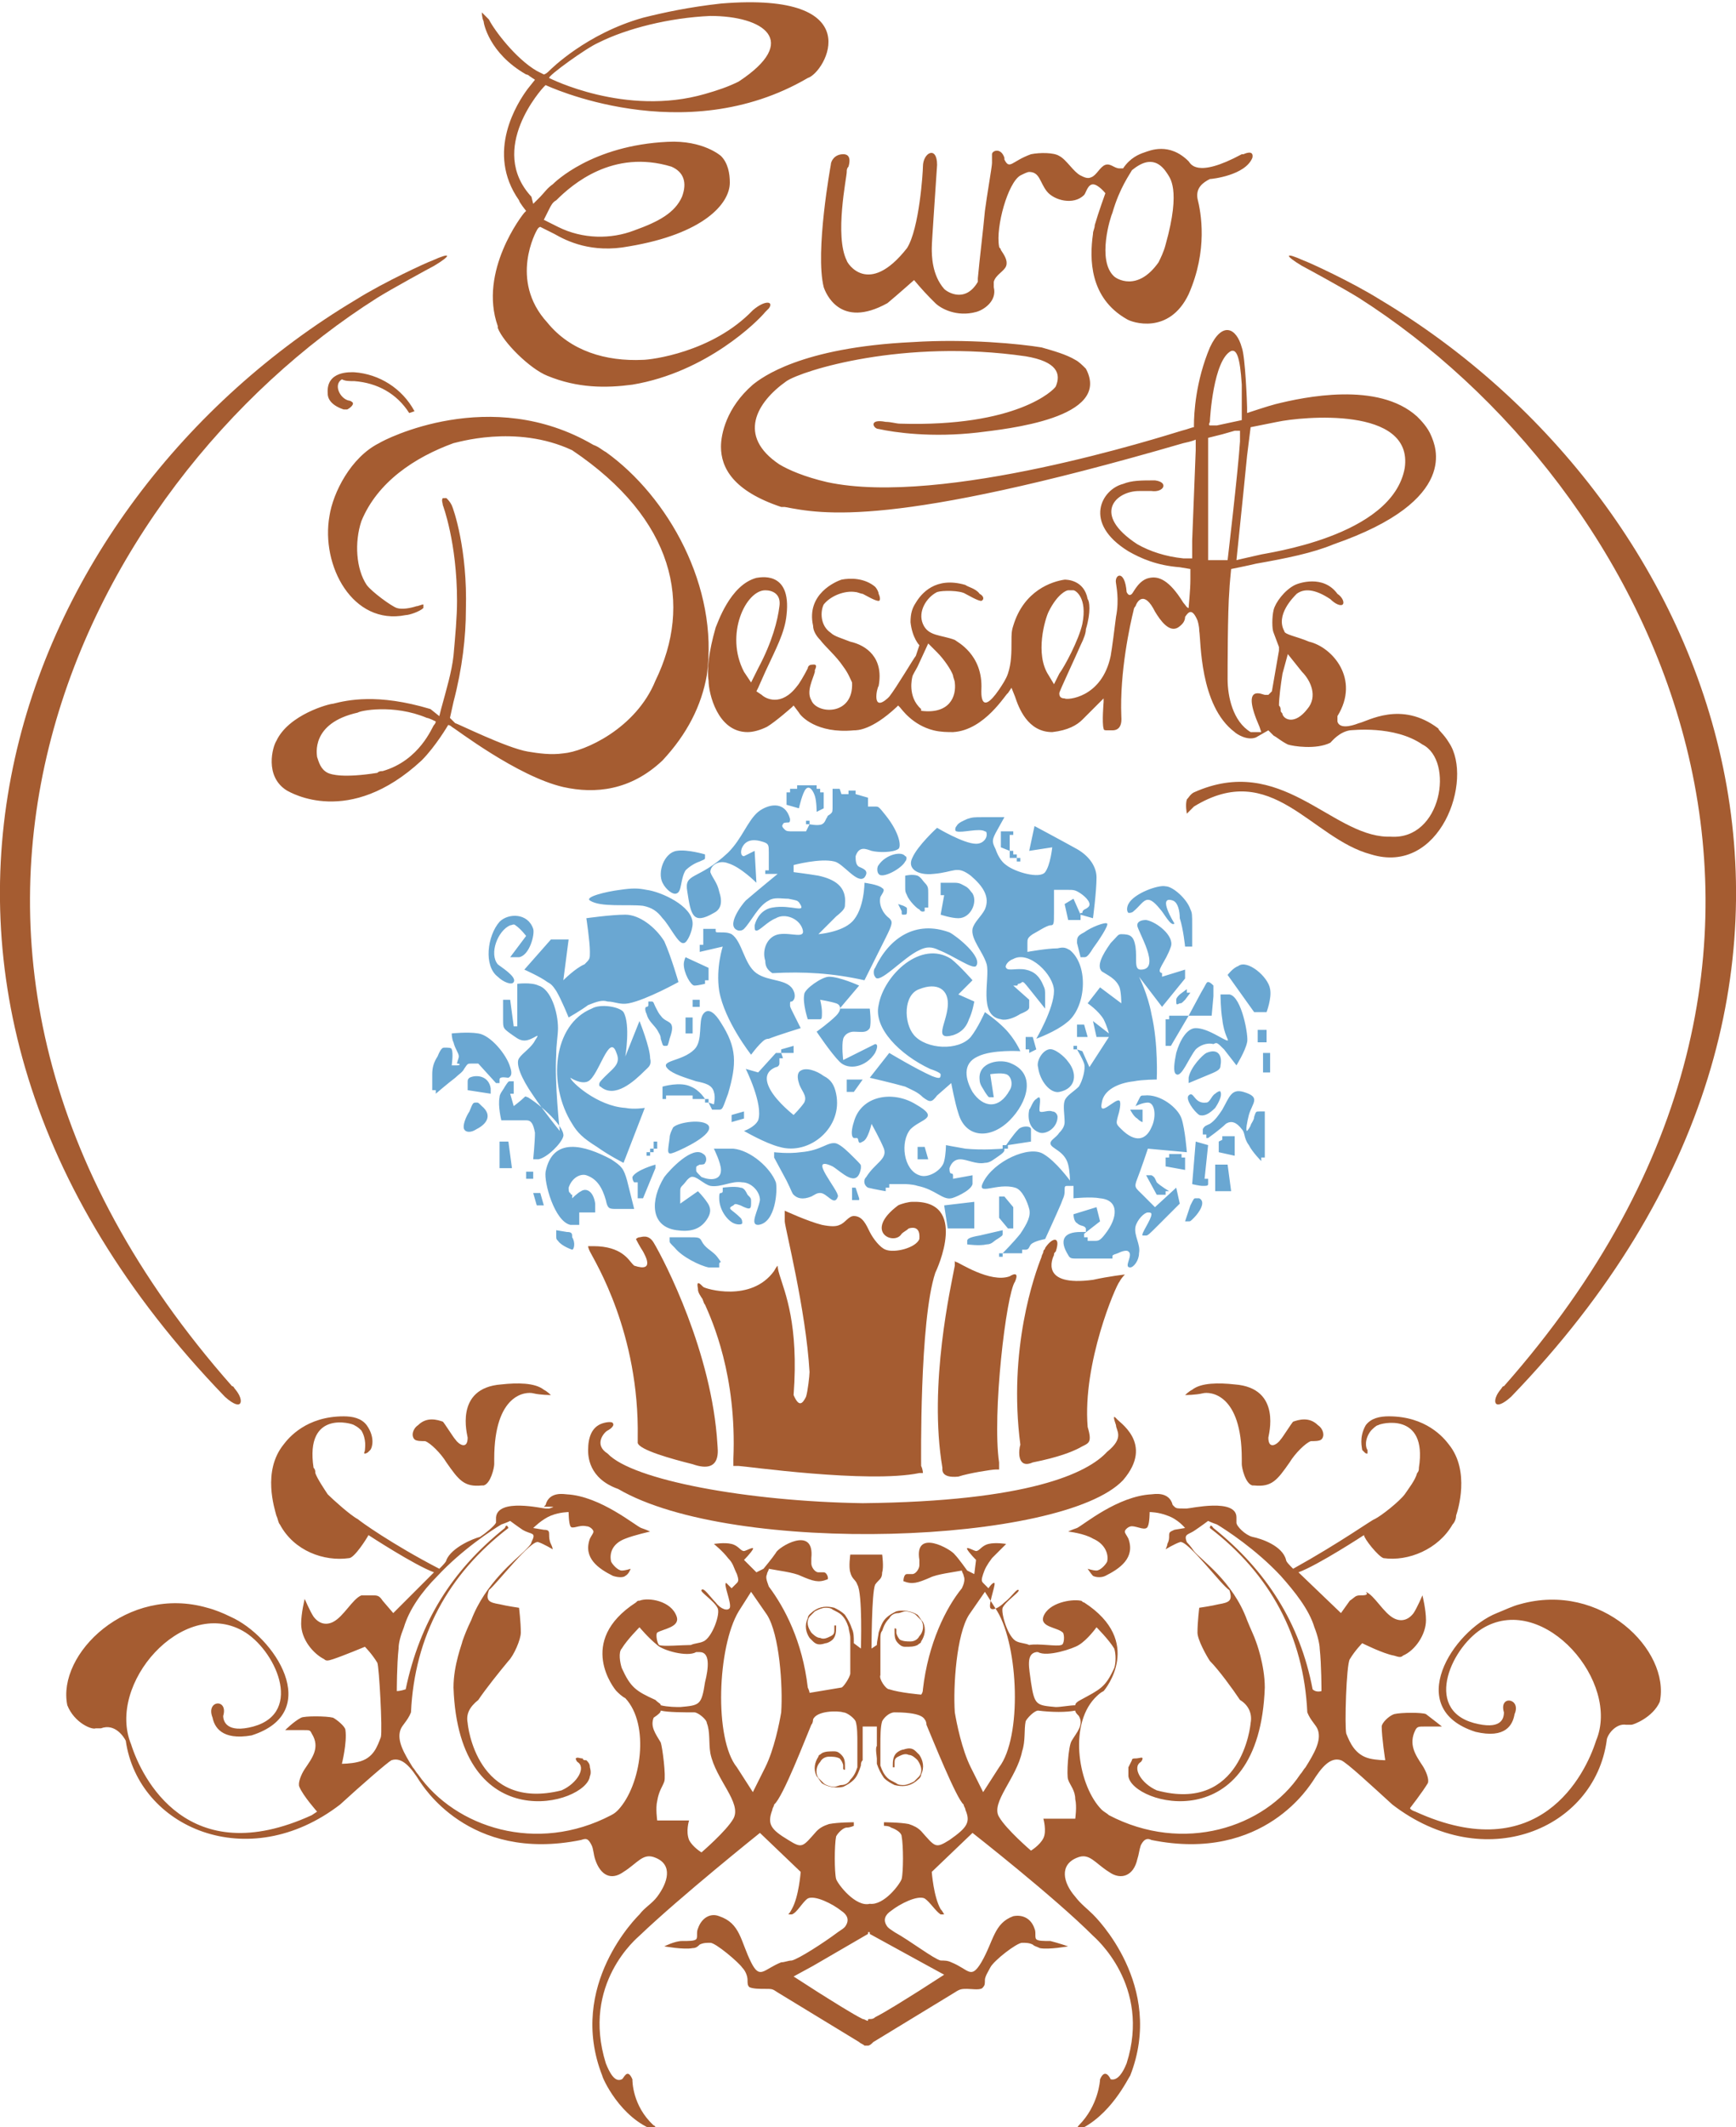 <svg version="1.1" id="Layer_1" xmlns="http://www.w3.org/2000/svg" xmlns:xlink="http://www.w3.org/1999/xlink" x="0" y="0" viewBox="0 0 98 120" xml:space="preserve"><style>.st1{fill-rule:evenodd;clip-rule:evenodd;fill:#a55c31}</style><defs><path id="SVGID_3_" d="M0 0h98v120H0z"/></defs><clipPath id="SVGID_1_"><use xlink:href="#SVGID_3_" overflow="visible"/></clipPath><g clip-path="url(#SVGID_1_)"><path class="st1" d="M50.9 69.6c.1-.1.3-.2.4-.3.7-.2.6.5.6.6-.2.5-1.4.8-1.9.6-.3-.1-.7-.6-.9-1-.2-.4-.4-.9-.9-.9-.3 0-.5.4-.8.5-.2.1-.5.1-1 0-.8-.2-2.1-.8-2.1-.8v.6c0 .3 1.2 5 1.4 8.5 0 .2-.1 1.1-.2 1.4-.2.4-.4.6-.7-.1.3-4-.5-5.8-.8-6.8-.1-.3-.1-.5-.1-.5s-.1.1-.2.3c-1.3 1.8-3.9 1-4 .9-.2-.2-.4-.4-.3.1 0 .1 0 .2.2.5.1.1.1.3.2.4.4.9 1.8 4 1.6 8.7v.4h.3c.3 0 7.3 1 10.2.4h.2s0-.2-.1-.4c0-.2-.1-8.2.8-10.9.1-.2 1.9-4.1-1.3-4-.2 0-.6.1-.8.2-2 1.5-.2 2.3.2 1.6zm-15.1 1.8l-.1-.1c-.2-.2-.6-1-2.2-1h-.3s0 .1.1.3c.3.6 2.8 4.6 2.7 10.5v.3c.1.4 1.9.9 3.1 1.2 1.7.6 1.4-.9 1.4-1.1-.3-5.2-3-10.4-3.6-11.4-.3-.5-.7-.3-.8-.3-.1 0-.2.1-.2.1s.2.4.4.7c.1.2.7 1.2-.5.8zm22.5 11.1c1.5-.3 2.2-.6 2.6-.8.5-.3.8-.2.5-1.2-.3-3.6 1.6-8 1.8-8.2.1-.2.3-.4.3-.4s-.9.1-1.8.3c-3 .4-2.3-1.2-2.2-1.4 0-.1 0-.1.1-.2.3-.9-.2-.8-.6-.2 0 .1-.1.1-.1.2s-.1.2-.1.3c-.4 1-1.9 5.2-1.2 10.6-.1.3-.2 1.4.7 1z"/><path class="st1" d="M56.2 82.9h.2v-.4c-.4-2.7.4-9.5.9-10.2.3-.7-.3-.3-.3-.3-1.1.4-2.9-.8-3-.8-.1 0-.1-.1-.1-.1v.3c-.2 1.1-1.5 6.7-.7 11.4 0 .1-.1.6.9.5.6-.2 1.9-.4 2.1-.4z"/><path class="st1" d="M63 80c-.2-.2-.1.1 0 .4 0 .3.5.7-.5 1.5-1.1 1.2-4.4 2.8-13.8 2.9-6.5-.1-13-1.3-14.4-2.8-.8-.5-.2-1.2 0-1.3.2-.1.4-.3.3-.4 0-.1-.3-.1-.6 0-.6.2-.8.8-.8 1.5 0 .3 0 1.6 1.7 2.2 6.5 3.8 25.1 3.1 28.5-.5 1.8-2.1-.3-3.3-.4-3.5z"/><path class="st1" d="M49.5 99.2v.3c.1.3.2.5.4.8.2.2.4.3.6.4.4.1.8.1 1.2-.2.1-.1.3-.2.3-.4.2-.4.1-.8-.1-1.1l-.2-.2c-.2-.2-.4-.2-.7-.1-.1 0-.3.1-.4.2-.2.2-.2.5-.2.7v.1h.1v-.2c0-.2 0-.3.2-.4.2-.1.4-.2.6-.1.2 0 .4.2.5.3.2.3.3.6.1.9l-.3.3c-.2.1-.4.2-.6.2-.1 0-.3 0-.4-.1-.2-.1-.4-.2-.5-.3-.2-.2-.3-.4-.4-.7v-1.2c0-.4 0-1 .1-1.3.1-.2.4-.5.7-.5.3 0 1.5 0 1.7.4 0 0 .1.1.1.3.3.7 1.7 4.2 2.1 4.5 0 .1.1.2.1.3.3.7.1 1-.9 1.7-.8.5-.8.4-1.6-.5-.2-.2-.4-.3-.7-.4-.5-.1-1.4-.1-1.4-.1v.2s.3 0 .4.1c.3.1.6.3.6.5.1.5.1 2 0 2.4-.1.3-1 1.5-1.8 1.4-.8.2-1.8-1.1-1.9-1.4-.1-.4-.1-1.9 0-2.4.1-.2.4-.5.6-.5.2 0 .4-.1.4-.1v-.2s-.9 0-1.4.1c-.3.1-.5.2-.7.4-.8.9-.8 1-1.6.5-1-.6-1.2-.9-.9-1.7 0-.1.1-.2.1-.3.5-.4 1.8-3.8 2.1-4.5.1-.1.1-.3.1-.3.2-.5 1.4-.5 1.7-.4.2 0 .6.3.7.5.1.3.1.8.1 1.2v1.4c-.1.3-.2.5-.4.7-.1.2-.3.3-.5.3-.1 0-.3.1-.4.1-.2 0-.5-.1-.6-.2l-.3-.3c-.2-.3-.1-.7.1-.9.1-.2.3-.3.5-.3s.4 0 .6.1c.1.1.2.3.2.4v.2s.1.1.1 0v-.1c0-.3 0-.5-.2-.7-.1-.1-.2-.2-.4-.2-.3 0-.5 0-.7.1-.1.1-.2.1-.2.2-.2.3-.3.7-.1 1.1.1.1.2.3.3.4.3.2.8.3 1.2.2.2-.1.4-.2.6-.4.2-.2.3-.5.4-.8 0-.1 0-.2.1-.3v-1.9h.8v1.1c-.1.1 0 .6 0 .7zm.2-6.7c0-.2 0-.4.1-.5.1-.3.2-.5.4-.7.1-.2.3-.3.5-.3.1 0 .3-.1.4-.1.2 0 .5.1.6.2l.3.3c.2.3.1.7-.1.9-.1.2-.3.3-.5.3s-.4 0-.6-.1c-.1-.1-.2-.3-.2-.4v-.2s-.1-.1-.1 0v.1c0 .3 0 .5.2.7.1.1.2.2.4.2.3 0 .5 0 .7-.1.1-.1.2-.1.2-.2.2-.3.3-.7.1-1.1-.1-.1-.2-.3-.3-.4-.3-.2-.8-.3-1.2-.2-.2.1-.4.2-.6.4-.2.2-.3.5-.4.8 0 .1-.1.5-.1.7l-.3.2s0-3.1.2-3.6c.2-.3.4-.3.4-.7.1-.3 0-1 0-1H48s-.1.7 0 1c.1.4.3.4.4.7.3.5.2 3.6.2 3.6l-.4-.3v-.1c0-.2 0-.5-.1-.7-.1-.3-.2-.5-.4-.8-.2-.2-.4-.3-.6-.4-.4-.1-.8-.1-1.2.2-.1.1-.3.2-.3.4-.2.4-.1.8.1 1.1l.2.2c.2.2.4.2.7.1.1 0 .3-.1.4-.2.2-.2.2-.5.2-.7v-.1h-.1v.2c0 .2 0 .3-.2.4-.2.1-.4.2-.6.1-.2 0-.4-.2-.5-.3-.2-.3-.3-.6-.1-.9l.3-.3c.2-.1.4-.2.6-.2.1 0 .3 0 .4.1.2.1.4.2.5.3.2.2.3.4.4.7 0 .1.1.4.1.6v2c0 .2-.4.8-.5.8l-1.8.3s0-.1-.1-.3c-.3-2.6-1.3-4.5-2.2-5.7-.1-.3-.2-.5-.1-.7 0-.1.1-.2.1-.3.5.1 1.4.2 1.8.4.7.3 1 .4 1.5.2.1 0 0-.4-.2-.4h-.3c-.2 0-.4-.3-.4-.5v-.3c.2-1.9-1.9-.6-2-.3-.2.3-.7.9-.7.9l-.4.2-.7-.7s.4-.4.5-.6c.1-.2-.4.1-.5.1-.2 0-.3-.3-.7-.4-.4-.1-1 0-1 0s.5.4.8.8c.3.3.3.5.5.9.1.3.1.4 0 .5l-.3.3-.3-.3c-.2 0 .3 1.1.2 1.4-.1.2-.5.1-.8-.3-.3-.3-.7-.9-.8-.7-.1.1.7.6.9 1 .2.3-.3 1.7-.8 1.9-.2.1-.5.1-.7.2-.5 0-1.6.1-1.8 0-.1-.1-.2-.6-.1-.7.3-.2 1.3-.3 1.1-.9-.3-.9-1.6-1.1-2.1-.9-.1 0-.1 0-.2.1-3.4 2.2-1.2 4.9-1.1 5 .1.1.3.3.5.4 1.4 1.5.9 4.9-.4 6.3-.1.1-.2.2-.4.3-4.2 2.2-8.8.7-10.9-2.3-.1-.1-.2-.3-.3-.4-.5-.8-.9-1.5-.7-2.1.1-.3.4-.5.6-1 .2-4.3 2.1-7.8 5.5-10.4 0 0-.1-.3-.2 0-3 2.4-4.8 5.3-5.6 9.1-.3.1-.5.1-.5.1s0-1.5.1-2.4c0-.3.1-.7.3-1.2.3-1 1-2 1.9-2.9 1.4-1.5 3.1-2.6 3.6-2.9.3-.1.5-.2.5-.2s.4.3.7.5c.5.3.8.1.5.7 0 .1-.2.3-.4.5-.5.5-2.2 1.8-3 3.9-.2.4-.4.9-.5 1.2 0 .1-.5 1.3-.5 2.6.3 8.6 7.5 6.6 7.7 5 .1-.2 0-.5 0-.5 0-.2-.1-.3-.2-.4-.1 0-.2 0-.2-.1-.2 0-.3-.1-.4 0 0 0 0 .1.1.2.5.3 0 1.2-.9 1.6-4.8 1.2-5.3-3.7-5.3-3.8-.1-.5.1-.9.6-1.3.4-.6 1.2-1.6 1.7-2.2.3-.3.7-1.2.7-1.6 0-.6-.1-1.4-.1-1.4s-.7-.1-1.1-.2c-.6-.1-.8-.2-.6-.8.4-.3 2.4-2.9 2.8-2.7.3.1.8.4.8.4s0-.1-.1-.3c-.1-.2-.1-.4-.1-.5 0-.2 0-.3-.3-.3l-.6-.1s.5-.5 1-.7c.5-.2 1-.2 1-.2s0 .6.1.8c.1.2.5-.1.9 0 .2 0 .4.2.4.3 0 .1-.1.2-.2.4-.4 1.1.5 1.7 1.3 2.1.3.1.6.1.7 0 .2-.1.3-.4.3-.4s-.3.1-.5.1-.5-.3-.6-.5c-.1-.4 0-1 .8-1.3.5-.2 1.4-.4 1.4-.4s-.2-.1-.5-.2-2.3-1.8-4.2-1.9c-.1 0-1-.2-1.2.6l-.1.1c.7 0 .6 0 .3.1h-.2c-.2 0-2.7-.6-2.8.5v.3c-.1.2-.6.6-.9.8-.4.1-1.6.6-1.9 1.3 0 .1-.2.3-.4.5-2.7-1.4-4.5-2.7-4.6-2.8-.4-.2-1.4-1.1-1.7-1.4-.2-.3-.6-.9-.7-1.2 0-.1 0-.2-.1-.3-.5-3.3 2.2-2.5 2.3-2.4.2.1.3.2.4.3.3.5.2 1 .2 1.1 0 .1-.1.2 0 .2 0 0 .1 0 .2-.1l.1-.1c.1-.1.3-.7-.2-1.4-.3-.4-.8-.5-1.3-.5-2.1 0-3.1 1.2-3.4 1.6-1.2 1.5-.5 3.6-.4 4 .1.2.1.4.2.5.8 1.5 2.5 2.1 3.9 1.9.3 0 1-1.1 1.1-1.3 0 0 2.6 1.7 3.7 2.1L22.2 91l-.6-.7c-.2-.3-.3-.3-.6-.3h-.6c-.5.2-1 1.2-1.6 1.5-.4.2-.8.1-1.1-.3-.2-.3-.5-1-.5-1s-.2.8-.2 1.4c0 .9.7 1.7 1.3 2 .1.1.2.1.5 0 .6-.2 1.8-.7 1.8-.7s.4.4.7.9c.1.2.3 3.8.2 4.2-.2.5-.4 1.2-1.3 1.4-.4.1-.9.1-.9.1s.3-1.2.2-1.9c0-.2-.5-.6-.7-.7-.4-.1-1.6-.1-1.8 0-.4.2-.9.7-.9.7h1c.4 0 .4 0 .5.2.5.8 0 1.4-.4 2-.2.3-.4.8-.3 1 .2.5 1 1.4 1 1.4l-.3.2c-7 3.2-9.6-2.1-10.2-4C6 95 10.3 90.1 13.7 92c1.8 1 3.5 4.6.6 5.4-1.5.4-1.7-.3-1.7-.6.3-1-1-.9-.6.1.1.5.5 1.3 2.2 1 4.1-1.3 1.3-5.6-1.2-6.7-.4-.2-.9-.4-1.3-.5-4.5-1.3-8.5 2.6-7.9 5.5.4 1 1.4 1.4 1.6 1.3h.3c.8-.3 1.3.5 1.4.7.7 4.9 6.9 7.6 12.1 3.6 1.2-1.1 2.7-2.4 2.9-2.5.6-.2 1.1.4 1.6 1.2.1.1 2.7 4.6 9.1 3.3.3-.1.4-.1.6.3.1.2.1.5.2.8.3.9.9 1.2 1.6.7.8-.5 1.1-1.1 1.8-.8 1 .4.7 1.4.1 2.2-.3.4-.7.6-1 1-.1.1-4.1 4-2.1 9.1 0 .1 1 2.4 3 3.1.1 0 0-.3-.1-.3-1.2-1.1-1.2-2.5-1.2-2.6-.3-.7-.5 0-.6 0-.4.2-.7-.4-.9-.9-1.4-4.5 1.8-7.1 1.9-7.2 2.3-2.2 6.8-5.8 6.8-5.8l2.3 2.2s-.1 1.4-.5 2.1c-.1.2-.2.3-.2.3h.2c.3-.1.6-.7.9-.9.4-.2 1.4.3 1.9.7.3.2.5.5.2.9-.1.1-.1.1-.4.3-.8.6-2.2 1.5-2.6 1.6-.2 0-.4.1-.6.1-1 .4-1.2 1-1.7 0-.6-1.2-.6-2.2-1.8-2.6-.5-.2-1 .1-1.2.7-.1.2 0 .5-.1.6-.1.1-.4.1-.8.1s-1 .3-1 .3 1.1.2 1.6.1c.2 0 .3-.1.4-.2.2-.1.4-.1.6-.1.3 0 1.6 1.1 1.8 1.4.2.2.3.5.3.7 0 .2 0 .3.1.4.2.1.6.1.9.1.4 0 .4 0 .7.2l4.6 2.8c.1.1.2.1.3.2h.2c.1 0 .2-.1.3-.2l4.6-2.8c.3-.2.4-.2.7-.2.3 0 .8.1.9-.1.1-.1.1-.2.1-.4s.2-.5.3-.7c.2-.4 1.5-1.4 1.8-1.4.2 0 .4 0 .6.1.1.1.2.1.4.2.5.1 1.6-.1 1.6-.1s-.6-.2-1-.3c-.4 0-.7 0-.8-.1-.1-.1 0-.4-.1-.6-.2-.6-.7-.8-1.2-.7-1.1.4-1.1 1.4-1.8 2.6-.6 1-.7.4-1.7 0-.2-.1-.4-.1-.6-.1-.4-.1-1.7-1.1-2.6-1.6-.3-.2-.3-.2-.4-.3-.3-.4-.1-.7.2-.9.5-.4 1.5-.9 1.9-.7.3.2.6.7.9.9h.2s-.1-.2-.2-.3c-.4-.7-.5-2.1-.5-2.1l2.3-2.2s4.6 3.6 6.8 5.8c.1.1 3.3 2.8 1.9 7.2-.2.5-.5 1-.9.9 0 0-.3-.7-.6 0 0 .1-.1 1.5-1.2 2.6-.1.1-.2.4-.1.3 1.9-.8 2.9-3 3-3.1 2-5.1-2-9-2.1-9.1-.3-.3-.7-.6-1-1-.7-.8-.9-1.8.1-2.2.7-.3 1 .3 1.8.8.7.5 1.4.2 1.6-.7.1-.3.1-.5.2-.8.2-.4.4-.4.6-.3 6.4 1.3 9-3.2 9.1-3.3.5-.8 1-1.4 1.6-1.2.3.1 1.8 1.5 2.9 2.5 5.2 4 11.4 1.4 12.1-3.6 0-.3.5-1 1.1-.9h.3c.1 0 1.2-.4 1.6-1.3.6-2.9-3.3-6.8-7.9-5.5-.4.1-.8.3-1.3.5-2.5 1-5.3 5.4-1.2 6.7 1.7.4 2.1-.4 2.2-1 .4-.9-.9-1.1-.6-.1 0 .4-.2 1-1.7.6-2.9-.8-1.2-4.4.6-5.4 3.4-1.9 7.7 3.1 6.3 6.4-.6 1.9-3.2 7.2-10.2 4-.3-.1-.3-.2-.3-.2s.7-.9 1-1.4c.1-.2-.1-.7-.3-1-.4-.6-.8-1.2-.4-2 .1-.2.2-.2.5-.2h1s-.5-.4-.9-.7c-.2-.1-1.4-.1-1.8 0-.3.1-.7.5-.7.7 0 .6.2 1.9.2 1.9s-.5 0-.9-.1c-.8-.2-1.1-.9-1.3-1.4-.1-.4 0-3.9.2-4.2.3-.5.7-.9.7-.9s1.2.6 1.8.7c.3.1.4.1.5 0 .7-.3 1.3-1.2 1.3-2 0-.6-.2-1.4-.2-1.4s-.3.7-.5 1c-.3.4-.7.5-1.1.3-.6-.3-1.1-1.3-1.6-1.5.2.2-.1.2-.3.2-.3 0-.3.1-.6.3l-.5.7-2.4-2.3c1.1-.4 3.7-2.1 3.7-2.1 0 .2.8 1.2 1.1 1.3 1.4.2 3.1-.5 3.9-1.9.1-.1.2-.3.2-.5.1-.3.8-2.5-.4-4-.3-.4-1.3-1.6-3.4-1.6-.5 0-1 .1-1.3.5-.4.7-.2 1.3-.2 1.4l.1.1c.1.1.1.1.2.1v-.2c-.1-.1-.2-.6.2-1.1.1-.1.3-.3.4-.3.1-.1 2.8-.8 2.3 2.4 0 .1 0 .2-.1.3-.1.4-.5.9-.7 1.2-.3.4-1.3 1.2-1.7 1.4-.1 0-1.9 1.3-4.6 2.8-.2-.2-.4-.4-.4-.5-.2-.8-1.4-1.2-1.9-1.3-.4-.1-.9-.6-.9-.8v-.3c0-1.1-2.6-.5-2.8-.5h-.2c-.3 0-.4 0-.5-.1l-.1-.1c-.2-.8-1.1-.6-1.2-.6-1.9.1-3.8 1.7-4.2 1.9-.3.1-.5.2-.5.2s.9.1 1.4.4c.7.3.9.9.8 1.3-.1.2-.4.5-.6.5-.2 0-.5-.1-.5-.1s.2.3.3.4c.2.1.5.1.7 0 .8-.4 1.7-1 1.3-2.1-.1-.2-.2-.3-.2-.4 0-.1.2-.3.4-.3.3 0 .8.3.9 0 .1-.2.1-.8.1-.8s.5 0 1 .2c.6.2 1 .7 1 .7l-.6.1c-.2.1-.3.1-.3.3 0 .2 0 .3-.1.5 0 .1-.1.3-.1.3s.5-.3.8-.4c.4-.2 2.4 2.5 2.8 2.7.2.6 0 .7-.6.8-.4.1-1.1.2-1.1.2s-.1.8-.1 1.4c0 .4.5 1.3.7 1.6.5.5 1.3 1.6 1.7 2.2.5.3.7.8.6 1.3 0 .1-.5 5.1-5.3 3.8-.9-.4-1.4-1.3-.9-1.6.1-.1.1-.2.1-.2 0-.1-.2 0-.4 0-.1 0-.2 0-.2.1l-.2.4v.5c.2 1.6 7.4 3.6 7.7-5 0-1.3-.5-2.6-.5-2.6-.1-.3-.3-.7-.5-1.2-.8-2.2-2.6-3.4-3-3.9-.2-.3-.4-.5-.4-.5-.2-.5.1-.4.5-.7.3-.2.7-.5.7-.5s.2.1.5.2c.5.3 2.2 1.4 3.6 2.9.8.9 1.6 1.9 1.9 2.9.2.5.3 1 .3 1.2.1.9.1 2.4.1 2.4s-.3.1-.5-.1c-.7-3.7-2.6-6.7-5.6-9.1-.2-.3-.2 0-.2 0 3.4 2.6 5.3 6.1 5.5 10.4.2.5.5.7.6 1 .2.6-.2 1.3-.7 2.1-.1.1-.2.3-.3.4-2 3-6.6 4.5-10.8 2.3-.1-.1-.3-.2-.4-.3-1.3-1.3-1.9-4.7-.4-6.3.2-.2.3-.3.5-.4.1-.1 2.3-2.8-1.1-5-.1 0-.1-.1-.2-.1-.5-.1-1.8.1-2.1.9-.2.6.8.6 1.1.9.1.1.1.7-.1.7-.2.1-1.3-.1-1.8 0-.2-.1-.5-.1-.7-.2-.5-.2-.9-1.6-.8-1.9.2-.4 1-.9.9-1-.1-.1-.4.4-.8.7-.3.3-.7.5-.8.3-.1-.3.4-1.5.2-1.4-.1 0-.3.3-.3.3l-.3-.3c-.1-.1-.1-.2 0-.5s.2-.5.5-.9l.8-.8s-.6-.1-1 0-.5.4-.7.4c-.1 0-.6-.3-.5-.1.1.2.5.6.5.6l-.1.8-.4-.2s-.5-.7-.7-.9c-.2-.3-2.3-1.5-2 .3v.3c0 .2-.2.5-.4.5h-.3c-.2 0-.2.4-.2.4.5.2.8.1 1.5-.2.4-.2 1.3-.3 1.8-.4 0 .1.1.2.1.3.1.2 0 .5-.1.7-.9 1.1-1.9 3.1-2.2 5.7 0 .2-.1.3-.1.3s-1.2-.1-1.8-.3c-.2 0-.6-.6-.5-.8v-2zm-.6 21.4c.1 0 .2 0 .3-.1.6-.3 1.7-1 2.5-1.5l1.4-.9-1.1-.6-3.1-1.7v-.1H49v.1l-3.1 1.8-1.1.6 1.4.9c.8.5 1.9 1.2 2.5 1.5.1 0 .2.1.3.1 0-.1 0-.1.1-.1zm7.2-23l-.7-1.1-.9 1.3c-.7 1.1-.9 4-.8 5.5.1.6.4 2.1.9 3.1l.7 1.4.9-1.4c1.3-1.7 1.1-6.8-.1-8.8zM73 80.2c.3-.1.9-.3 1.4.2.3.2.4.6.2.8-.1.1-.4.1-.6.1-.3.1-.9.7-1.2 1.2-.7 1-1 1.4-2 1.3h-.1c-.4-.1-.6-1-.6-1.2v-.3c0-3.7-1.8-3.8-2.2-3.7-.4.1-1 .1-1 .1s.2-.2.4-.3c.5-.4 1.5-.4 2.4-.3 2.7.2 1.9 2.9 1.9 3 0 .7.5.4.7.1.1-.1.6-.9.7-1zM60.7 96.5c0 .1.1.2.2.3.3.5-.1.9-.4 1.4-.2.3-.3 2-.2 2.2.1.3.4.6.4 1.1.1.4 0 1.1 0 1.1h-1.8s.2.7 0 1.1c-.2.4-.7.7-.7.7s-1.4-1.2-1.8-1.9c-.5-.8 1-2.2 1.3-3.7.2-.6.1-1.2.2-1.7.1-.2.5-.6.7-.6.8.1 1.6.1 2.1 0zm-2.1-3.3c.5.3 2-.2 2.3-.4.5-.3 1-1 1-1s.7.7 1 1.2c.1.3.1.8 0 1.1-.5 1.1-.8 1.2-1.9 1.8-.2.1-.3.2-.3.3-.3 0-.8.1-1.1.1-1.1-.1-1.2-.1-1.4-1.4-.1-.8-.3-1.6.3-1.7h.1zm-21.3 3.3c.4.1 1.3.1 1.9.1.2 0 .7.4.7.6.2.5.1 1.1.2 1.7.3 1.5 1.8 2.8 1.3 3.7-.4.7-1.8 1.9-1.8 1.9s-.5-.3-.7-.7c-.2-.5 0-1.1 0-1.1h-1.8s-.1-.7 0-1.1c.1-.6.3-.8.4-1.1.1-.3-.1-1.9-.2-2.2-.3-.5-.6-.9-.4-1.4.3-.2.4-.3.4-.4zm2-3.3h.2c.6 0 .5.9.3 1.7-.2 1.3-.3 1.3-1.4 1.4-.2 0-.7 0-1.1-.1 0-.1-.1-.1-.3-.3-1.1-.5-1.4-.7-1.9-1.8-.1-.3-.2-.9 0-1.1.3-.5 1-1.2 1-1.2s.5.6 1 1c.3.3 1.7.7 2.2.4zm2.4-2.3l.7-1.1.9 1.3c.7 1.1.9 4 .8 5.5-.1.6-.4 2.1-.9 3.1l-.7 1.4-.9-1.4c-1.3-1.6-1.1-6.8.1-8.8zM25 80.2c-.3-.1-.9-.3-1.4.2-.3.2-.4.6-.2.8.1.1.4.1.6.1.3.1.9.7 1.2 1.2.7 1 1 1.4 2 1.3h.1c.4-.1.6-1 .6-1.2v-.3c0-3.7 1.8-3.8 2.2-3.7.4.1 1 .1 1 .1s-.2-.2-.4-.3c-.5-.4-1.5-.4-2.4-.3-2.7.2-1.9 2.9-1.9 3 0 .7-.5.4-.7.1-.1-.1-.6-.9-.7-1z"/><path d="M46.1 44.3H45v.2h-.4v.2h-.2v.7l.7.2s.2-.9.4-1.1c.2-.2.4.1.5.4.1.3.1.9.1.9l.4-.2v-.9h-.2v-.2h-.2v-.2zm1.3.2H47v.9c0 .4 0 .4-.1.5-.1.1-.2.1-.2.2-.1.1-.1.3-.3.4-.2.1-.7 0-.7 0v-.2h-.2v.2h.2l-.2.4h-.7c-.3 0-.4 0-.5-.1-.1-.1-.2-.2-.1-.3 0-.1.2-.1.3-.1.1 0 .1-.1.1-.2-.3-1.1-1.3-.8-1.8-.4-.6.5-.9 1.5-1.7 2.3-1.7 1.6-2.5 1.1-2.3 2.2.2 1.3.3 1.9 1.5 1.2.4-.2.5-.6.3-1.2-.1-.5-.4-.8-.5-1.1 0-.4.5-.7 1-.5.7.2 1.6 1.1 1.6 1.1l-.1-1.8-.6.3c-.2 0-.2-.3-.1-.5.2-.4.6-.5 1.2-.3.3.1.3.2.3.6v1h-.2v.2h.7s-1.1.9-1.8 1.5c-.2.2-1.2 1.5-.4 1.7.1 0 .2 0 .3-.1.4-.4.8-1.3 1.4-1.6.3-.2.7-.1 1.1-.1.5.1.5.1.6.2.5.7-.4.1-1.5.3-.6.1-.9.6-1 1 0 .2 0 .3.1.3.2 0 .6-.5 1.1-.7.5-.3 1.3 0 1.5.6.2.6-.6.2-1.3.3-.7.1-1 .9-.8 1.5 0 .3.1.5.4.7 1.8-.1 3.4 0 5.2.4l1.2-2.4c.4-.8.4-.9.2-1.1-.4-.3-.6-.8-.5-1.2.1-.2.3-.4.1-.5-.2-.2-1-.3-1-.3s0 1.5-.7 2.2c-.6.6-1.9.7-1.9.7l1-1c.5-.4.5-.5.5-.7.1-1-.6-1.4-1.5-1.6-.6-.1-1.4-.2-1.4-.2v-.4s1.5-.4 2.3-.2c.5.1 1.3 1.3 1.7.9.3-.4-.1-.5-.3-.6-.2-.1-.2-.4-.2-.6.2-.6.6-.4.9-.3.4.1 1.2.1 1.5-.1.2-.1.1-.9-.7-1.9-.4-.5-.4-.5-.6-.5H49V45l-.7-.2v-.2h-.4v.2h-.4l-.1-.3zM61 51.6l-.4-.9-.5.3.2.9h.7v-.3l.7.2s.2-1.5.2-2.3c0-.6-.4-1.2-1.1-1.6-.9-.5-2.4-1.3-2.4-1.3l-.3 1.4 1.3-.2s-.1 1-.4 1.4c-.3.4-1.7 0-2.2-.4-.3-.2-.5-.6-.6-.9-.2-.4-.2-.5 0-.9l.5-.9h-1.2c-.5 0-.6 0-.9.1-.2.1-.5.2-.6.4-.1.1-.1.3 0 .3.3.1 1.3-.2 1.6 0 .1 0 .1.1.1.2 0 .2-.2.5-.6.5-.7 0-2.2-.9-2.2-.9s-1.1 1-1.4 1.7c-.3.6.3 1 1.2.9 1.2-.1 1.3-.5 2.1.1.7.6 1.1 1.2.8 1.9-.2.4-.6.7-.7 1.1-.1.6.6 1.3.8 2 .2.8-.5 2.9.8 3.1.3.1.8-.1 1.1-.3.5-.2.5-.3.5-.4v-.4l-.9-.8h.2c.1 0 0-.1.1-.1 0 0 .1 0 .2-.1.1 0 .1 0 .5.5l.8 1v-.7c0-.3 0-.4-.1-.6-.2-.5-.5-.8-1-.9-.5-.1-1 .1-1.1-.1-.1-.1.1-.4.4-.5.9-.5 2.3.9 2.3 1.8 0 1-1 2.7-1 2.7s1.1-.4 1.7-.9c1.1-.8 1.3-3.2.2-4.1-.2-.1-.3-.2-.7-.1-.6 0-1.7.2-1.7.2v-.5c0-.2 0-.3.3-.5.2-.1.8-.5 1-.5.2 0 .2-.1.2-.7v-1.3h.8c.3 0 .4 0 .7.2.3.2.7.6.4.8-.1.1-.3.1-.3.3-.2 0-.1.1-.1.1zM57 48v.4h.4v.2h.2v-.2h-.2v-.2h-.2V48H57v-.9h.2v-.2h-.7v.9l.5.2zm-17.2.4v-.2s-1-.3-1.6-.2c-.7.1-1.1 1.2-.8 1.8.2.4.6.7.8.6.3-.1.2-.8.5-1.3.2-.2.5-.4.8-.5.2-.1.3-.1.3-.2zm9.8.4c-.1.1-.1.4 0 .5.2.3 1.3-.3 1.5-.7.1-.1.1-.3 0-.3-.2-.3-1.1-.1-1.5.5zm2.6 2.6v-.2h.2v-.8c0-.3 0-.4-.2-.6-.1-.1-.2-.3-.4-.4-.3-.1-.7 0-.7 0v.6c0 .3 0 .3.1.5.1.3.6.8.7.8.1.2.3.1.3.1zm.9.2s.6.2 1 .2c.7 0 1.1-.9.8-1.4-.1-.1-.2-.3-.4-.4-.2-.1-.3-.2-.6-.2h-.8v.7h.2l-.2 1.1zm13.8 1.8h.4v-1.2c0-.6 0-.7-.1-.9-.2-.6-1-1.3-1.4-1.3-.4-.1-1.8.4-2.1 1-.1.2-.1.4 0 .5.1 0 .2 0 .3-.1.6-.5.7-1.1 1.5-.1.2.2.6 1 .8.8 0 0-1-1.6-.1-1.3.3.1.4.6.4 1 .2.6.3 1.6.3 1.6zm-33.6-2.6c.6.4 2.1.2 3 .3.5.1.8.3 1.1.7.4.4.9 1.5 1.2 1.4.2 0 .5-.7.5-1.1 0-1-1.8-1.8-2.6-1.9-.5-.1-.8-.1-1.5 0-.8.1-2 .4-1.7.6zm17.7.8c.2 0 .2 0 .2-.3 0-.1 0-.1-.2-.2l-.3-.1.2.4c0 .2 0 .2.1.2zm-19.2 3.7l.3-2.3h-1l-1.5 1.7s.9.4 1.3.7c.2.1.3.2.5.5.3.5.7 1.5.7 1.5s.7-.4 1.1-.7c.5-.2.8-.3 1.1-.2.4 0 .7.2 1.2.1 1-.2 2.8-1.2 2.8-1.2s-.4-1.4-.8-2.3c-.5-.8-1.4-1.5-2.2-1.5-.8 0-2.2.2-2.2.2s.2 1.3.2 1.9c0 .4 0 .4-.3.7-.5.2-1.2.9-1.2.9zm29 3.9V59h-.2v.2h.2s.3.5.4.8c.1.3-.1 1-.3 1.3-.3.3-.7.5-.8.8-.1.3 0 .8 0 1.2 0 .2-.1.4-.3.6-.2.3-.5.4-.5.6 0 .3.8.4 1 1.2.1.4.1.9.1.9s-.8-1.1-1.5-1.5c-.8-.5-2.8.4-3.4 1.6-.4.8.8 0 1.8.3.4.1.7.8.8 1.2.1.4-.1.8-.5 1.4-.4.5-1 1.1-1 1.1h-.2v.2h.2v-.2h1.1v-.2h.2c.2 0 .2-.2.3-.3.2-.2.8-.3.8-.3s.6-1.3.9-2c.1-.3.2-.4.2-.7 0-.3 0-.3.2-.3h.3v.7s1-.1 1.5 0c1.1.1 1 1.1.3 2-.3.4-.4.4-.6.4h-.4v-.2h-.2v-.2l.9-.7-.2-.8-1.3.4s0 .4.2.5c.2.2.4.1.5.3v.2H61c-1 0-1.2.5-.7 1.3.1.2.2.2.5.2h2v-.1c0-.1 0-.1.3-.2.2-.1.5-.2.6-.1.3.2-.3.9.1.9.2 0 .5-.4.5-.8.1-.5-.3-1-.2-1.5.1-.4.5-.8.7-.8.1 0 .2 0 .2.1 0 .3-.6 1.1-.5 1.2h.2c.1 0 .2-.1.7-.6l1.2-1.2-.2-.9-1.2 1.1-.7-.7c-.4-.4-.5-.4-.3-.9s.6-1.7.6-1.7l2.2.2s-.1-1.3-.3-1.9c-.2-.6-1.2-1.4-2.1-1.3-.2 0-.2 0-.3.2l-.2.4s.4-.2.7-.2c.4 0 .5.8.2 1.4-.3.7-.9.9-1.7.1-.3-.3-.3-.3-.2-.7.1-.3.2-.8.1-.9-.2-.2-1.2 1-1 .1.1-.7.9-1.1 1.8-1.2.5-.1 1.3-.1 1.3-.1s.1-2-.3-3.7c-.2-1.1-.7-2.1-.7-2.1l1.3 1.7 1.3-1.6v-.5l-1.3.4v-.2c-.4-.1.2-.6.5-1.5.2-.6-.8-1.4-1.4-1.5-.3 0-.5.1-.5.3 0 .3 1.4 2.5.2 2.5-.4 0-.2-.6-.3-1.3-.1-.6-.3-.7-.8-.7-.2 0-.2.1-.6.5-.5.7-.8 1.3-.5 1.6.3.2.8.4 1 .9.1.3.1.9.1.9l-1.2-.9-.7.9s.6.4.9.9c.2.4.3.8.3.8l-.9-.7.2.9h.7l-1.1 1.7-.4-.9-.3-.1zm-31.1-6.4l-.9 1.2h.5c.6-.1.9-1.3.8-1.6-.3-.9-1.4-.9-1.9-.4-.7.8-.9 2.5-.1 3.1.3.3.8.5.9.3.2-.3-.8-.9-.9-1-.5-.6 0-1.9.7-2.2.1 0 .2-.1.3 0 .3.2.6.6.6.6zm31.1.4l.2.8h.2c.1 0 .2 0 .5-.5.3-.4.9-1.3.8-1.4-.1-.1-.9.2-1.3.5-.4.2-.4.3-.4.6zm-20 .2s-.4 1.2-.2 2.5c.3 1.7 1.8 3.6 1.8 3.6s.3-.4.5-.6c.2-.2.3-.3.5-.3.5-.2 1.8-.6 1.8-.6l-.4-.8c-.2-.4-.2-.4-.2-.5 0-.2 0-.2.1-.2.2-.1.2-.4.1-.6-.3-.7-1.4-.5-2.1-1-.7-.5-.8-1.8-1.4-2.2-.2-.1-.4-.1-.6-.1-.3 0-.3 0-.3-.1v-.1h-.7v.9h-.2v.4l1.3-.3zm8.6 1.2c-.1.1-.1.4 0 .5.2.5 1.6-1.1 2.5-1.5.4-.2.7-.2 1.1 0 .8.3 1.9 1.1 2.1.9.4-.5-1.1-1.7-1.5-1.9-1.9-.7-3.4.3-4.2 2zm-9.6.9v-.2h.2v-.7l-1.3-.6s-.1.2-.1.4c0 .5.4 1.2.6 1.2.2 0 .6-.1.6-.1zm13.1 6.3l.8-.7s.2 1.1.4 1.7c.4 1.4 1.8 1.5 2.9.4 1-1 1.5-2.6.1-3.2-.6-.3-1.9-.1-1.8.9 0 .3.2.5.3.7.2.3.2.3.3.3h.2l-.2-1.3s.6-.1.9 0c.3.1.4.6.2.9-.6 1.1-1.5 1-2.1.1-.4-.7-.6-1.6.3-2 .8-.4 2.4-.3 2.4-.3s-.3-.7-.9-1.3c-.5-.5-1.1-.9-1.1-.9s-.4.9-.8 1.4c-.7.8-2.5.7-3.2-.1-.6-.7-.6-2.3.3-2.6 1-.4 1.7 0 1.6 1-.1 1-.8 1.9.3 1.6.3-.1.7-.3.9-.9.2-.4.3-1 .3-1l-.9-.4.8-.8s-.7-.8-1.2-1.2c-1.7-1.1-3.8.9-4.1 2.6-.3 1.3 1.2 2.8 2.9 3.6.6.2.6.3.6.3 0 .2 0 .3-.5.1-.9-.4-2.4-1.3-2.4-1.3l-1.1 1.4s1.3.3 2 .5c.4.2.7.3 1 .6.4.3.5.3.8-.1zM69.3 55l1.5 2.1h.7s.3-.8.2-1.3c-.1-.7-1.3-1.7-1.8-1.3-.3.1-.6.5-.6.5zm-21.7 4.8s-.1-.8 0-1.2c.1-.3.4-.4.6-.4.4 0 .7.1.9-.2.1-.3 0-1.1 0-1.1h-1.7l1.1-1.3s-1.1-.5-1.7-.5c-.4 0-1.4.7-1.4 1-.1.5.2 1.4.2 1.4h.7c.1 0 .1-.1.1-.4 0-.3-.1-.7-.1-.7s.6.1.9.2c.3.1.3.4 0 .7-.4.4-1.1.9-1.1.9s.8 1.2 1.3 1.7 1.5.3 2-.5c.1-.2.2-.5 0-.5l-1.8.9zm19.5-2.5H66v.2h-.2V59h.3l1-1.7h1.3l.1-1.1v-.6c-.1-.1-.2-.2-.3-.2-.1 0-.1.1-.4.6l-.7 1.3zm-37.9-1.8v2.4H29l-.2-1.5h-.4v1.1c0 .5 0 .5.4.8.3.2.5.4.8.4.5 0 1-.6.6 0-.2.4-.7.7-.9 1-.2.3.1 1.1.8 2.1.6.9 1.5 2 1.5 2s-.3-2.7-.2-4.3c0-.6.1-1.1.1-1.5 0-.9-.4-2.2-1.1-2.4-.4-.2-1.2-.1-1.2-.1zm37.2.9c0 .3 0 .3.2.2.1 0 .1 0 .3-.2l.3-.4H67v-.2l-.4.3c-.1.1-.2.2-.2.3zm2.7 2.8l.7.9s.5-.8.6-1.3c.1-.3-.3-2.6-1-2.7h-.5s0 .8.1 1.4c.1.9.4 1.2.3 1.2-.2 0-1.1-.7-1.8-.7-.5 0-.9.7-1.1 1.4-.1.5-.2 1.1 0 1.2.3.2.7-.9 1.1-1.4.2-.2.6-.4 1-.3.2-.1.2-.1.6.3zm-29.6-2.4v-.4h-.4v.4h.4zm-2 2.2h.1c.1 0 .1 0 .2-.4.1-.3.2-.6.1-.8-.1-.2-.4-.2-.6-.5-.1-.1-.2-.3-.3-.5-.1-.2-.1-.3-.2-.3h-.2v.2c0 .1-.1.1-.1.1-.1 0-.1.2 0 .4.1.4.4.6.6.9.1.2.2.3.2.5.1.3.1.4.2.4zm-2.3 6.6l1.2-3.1s-.6.1-1.1 0c-1.6-.1-3.1-1.5-3.1-1.7 0 0 .6.4 1 .2.6-.3 1.2-2.8 1.6-1.6.3.7-.3.9-.9 1.6-.1.1-.1.3 0 .3.8.7 1.9-.3 2.5-.9.2-.2.4-.3.3-.7 0-.6-.6-2.1-.6-2.1l-.8 2s.3-1.8-.1-2.5c-.2-.3-1.3-.5-1.8-.2-2.2.9-2.5 4.3-1.1 6.5.3.5.6.8 1.4 1.3.7.5 1.5.9 1.5.9zm4.8-3.4V62h-.2s-.3-.5-.8-.7c-.6-.3-1.6 0-1.6 0v.7h.2v-.2h1.5v.2h.7v.2h.2l.2.4h.4c.2 0 .2-.1.5-.9.5-1.7.5-2.6-.4-4-.3-.5-.7-.9-1-.5-.3.4 0 1.5-.5 2-.7.7-2 .6-1.5 1.1.3.3 1 .5 1.6.7.5.1.9.2 1 .6.1.3 0 .7 0 .7l-.3-.1zm-.9-3.9v-.9h-.4v.9h.4zm22.3.2l-.2-.7h-.4v.7h.6zm-35.6 1.6h-.3s.1-.7 0-.9c0-.1-.2-.1-.4-.1-.1 0-.2 0-.4.5-.2.3-.3.6-.3 1v.9h.2v.2s.7-.6 1.1-.9c.2-.2.4-.3.5-.5.2-.3.2-.3.4-.3h.4l1 1.1h.2v-.2c0-.2.4-.1.5-.1.2-.1.2-.3.1-.6-.2-.7-1.1-1.8-1.8-1.9-.6-.1-1.5 0-1.5 0s0 .3.1.5c.1.4.3.6.3.8 0 .1-.1.3-.1.4.2 0 .2.1 0 .1zm45.7-1.3v-.7H71v.7h.5zm-13.4.6l.4-.2-.2-.7h-.4v.7h.2v.2zm-14 0h-.3l-1 1.1-.7-.2s1 2 .7 2.9c-.2.4-.8.6-.8.6s1.2.7 2 .9c1.7.5 3.6-1.1 3.2-3-.1-.5-.3-.8-.7-1-.4-.3-1-.5-1.3-.3-.2.1-.2.4-.1.7.1.4.5.7.3 1.1-.2.3-.6.7-.6.7s-.9-.7-1.3-1.4-.2-1.1.3-1.3c.1 0 .2-.1.2-.2v-.3h.2l-.1-.3h.7V59l-.7.2v.2zm14.5.8c.1.8.7 1.5 1.2 1.4 1-.2 1-1.1.5-1.7-.2-.3-.8-.8-1.1-.7-.4.1-.7.7-.6 1zm8.5.9l1.2-.5c.5-.2.6-.3.6-.5.1-.5-.1-1-.8-.7-.2.1-.9.8-1 1.4v.3zm4.6-.6v-1.1h-.4v1.1h.4zm-45.3.6v.4l1.3.2v-.3c-.1-.7-.8-.8-1.2-.6-.1.1-.1.1-.1.3zm21.8.5l.5-.7h-.9v.7h.4zm-19.2.8l-.2-.7h.2V61h-.2c-.1 0-.1 0-.3.3-.1.2-.3.4-.3.6-.1.5.1 1.3.1 1.3h1.4c.3 0 .4.2.5.7 0 .5-.1 1.5-.1 1.5h.3c.5-.1 1.3-.9 1.4-1.3.1-.4-.9-1.5-2-2.2-.1 0-.1-.1-.2 0-.2.2-.6.5-.6.5zm39.1-.2c-.7.1-.7-.7-1-.4-.2.2.3.9.6 1.1.3.1.6-.1.9-.4.2-.3.4-.7.3-.9 0-.1-.2 0-.3.1-.2.1-.3.5-.5.5zm.1 2s.7-.5 1-.8c.3-.2.6-.1.9.3.2.2.1.5.4.9.2.4.7.9.7.9v-.2h.2v-2.6h-.3c-.2 0-.2 0-.3.3 0 .2-.2.4-.2.5-.1.2-.2.3-.2.3-.1 0 0-.5.1-.9.2-.7.7-1-.3-1.3-.7-.2-.8.3-1.2 1-.2.3-.4.6-.7.8-.2.1-.3.1-.4.3v.3h.2v.2zm-10.1-1.6c-.1.5 0 1.1.6 1.3.4.1 1-.3 1-.9 0-.1-.1-.3-.3-.3-.2-.1-.6.1-.7 0-.1-.1.2-1.1-.2-.7-.2.1-.3.5-.4.6zM50 67.2V67h.2v-.2h.9s.4 0 .7.1c1 .2 1.4.8 1.9.7.1 0 1.1-.4 1.2-.8v-.5l-1.1.2v-.2c0-.1-.1-.1-.1-.1-.1 0-.1-.2-.1-.3.1-.3.3-.5.6-.5.4 0 .9.3 1.4.2.3 0 .5-.2.8-.4.3-.2.3-.3.3-.3v-.1h.2v-.2l1.3-.2v-.7c0-.2-.5-.2-.7 0-.3.3-.7.9-.7.9h-.2v.2s-1.1.1-2.1 0c-.6-.1-1.1-.2-1.1-.2s0 .5-.1.9c-.1.5-.9 1-1.4.8-.9-.3-1.1-1.9-.5-2.6.6-.6 1.7-.6.3-1.4-1.3-.8-3.1-.5-3.5 1-.1.3-.2.8 0 .9h.2c.1.1 0 .4.3.2.3-.1.5-1 .5-1s.5.9.7 1.4c.2.6-.5.8-1 1.6-.2.2-.1.5.1.6.4.1 1 .2 1 .2zm-23.1-5c-.2 0-.2 0-.4.5-.2.3-.4.8-.3 1 .1.2.4.2.7 0 .6-.3.9-.8.3-1.3-.2-.2-.2-.2-.3-.2zm14.4.7v.4l.7-.2v-.4l-.7.2zm23.2.4v-.7h-.7s.2.4.4.5c.2.2.3.2.3.2zm-26.7.9c-.1.8-.2 1 .3.8.5-.2 2.2-1 1.9-1.5-.3-.4-1.7-.2-2 .1-.1.2-.2.4-.2.6zm31 .2v.6l.9.2v-1.1H69v.2l-.2.1zm-40.6 0v1.5h.7l-.2-1.5h-.5zm8.7.4h-.2v.2h-.2v.2h.2V65h.2v-.2h.2v-.4h-.2v.4zm6.8.2v.3l.7 1.3c.3.6.3.7.4.8.2.2.5.3 1 .1.2-.1.3-.2.5-.2.4 0 .8.8 1 .2.1-.3-1.8-2.4-.3-1.7.5.3 1.4 1.3 1.6.1v-.1c0-.1 0-.1-.4-.5-.3-.3-.7-.7-1-.8-.5-.1-.8.4-2 .5-.7.1-1.5 0-1.5 0zm24.5 1.5H68l.2-1.9-.7-.2-.2 2.4s.4.1.6.1c.2 0 .3 0 .3-.1v-.3zM39.3 66v-.1c0-.1 0-.1.2-.2.1 0 .3 0 .3-.1.1-.1.1-.4-.1-.5-.6-.5-1.9.9-2.2 1.3-.8 1.3-.8 2.8.7 3 .7.1 1.3 0 1.7-.6.2-.3.3-.6 0-1-.2-.3-.5-.6-.5-.6l-1 .7v-.6c0-.3 0-.3.2-.5.1-.1.2-.3.4-.4.3-.1.7.4 1.1.5.6.1 1.2-.3 1.8-.2.5 0 1 .5 1 1-.1.6-.6 1.4-.1 1.4 1-.1 1.1-2 1-2.4-.3-.8-1.4-1.8-2.4-1.9h-1.1s.4.8.4 1.2c0 .6-.6.6-1.1.4-.3-.3-.3-.3-.3-.4zm-6.6 3.1v-.7h.9v-.5c-.1-.7-.5-.9-.8-.7-.2.1-.5.4-.5.4v-.2s-.1 0-.1-.1c-.1 0-.1-.2-.1-.3.2-.6.7-.8 1-.7.6.2.9.7 1.1 1.4.1.5.2.5.6.5h1l-.4-1.6c-.2-.7-.3-.8-.9-1.2-1.5-.8-3.3-1.3-3.7.7-.1.6.5 2.8 1.4 3h.5zm19.7-3.7l-.2-.7h-.4v.7h.6zm13.4 0v.4l1.1.2v-.7h-.2v-.2H66v.2h-.2zm-30 1.3h.2v.9h.3l.7-1.7v-.2s-1.1.3-1.3.7c0 .2.1.3.1.3zm33.5-1h-.7v1.5h.9l-.2-1.5zm-39.2.8v-.4h-.4v.4h.4zm35.9.7s-.5-.3-.7-.5c-.1-.2-.1-.3-.3-.4h-.3l.6 1.1h.5v-.2h.2zM40.8 67v.2c0 .1-.1.1-.1.1-.1 0-.1.1-.1.3 0 .6.4 1.2.8 1.4.2.1.5.1.5 0s0-.2-.1-.3c-.5-.5-.8-.5-.4-.7.1-.1.1-.1.4 0 .6.3.6.2.6-.2 0-.2 0-.2-.2-.4-.1-.2-.2-.4-.4-.4-.3-.1-1 0-1 0zm7.7.6l-.2-.6h-.2v.7h.4zm-18.2.4h.4l-.2-.7h-.4l.2.7zm26.6 1.3h.3v-1.2l-.5-.6h-.3v1.2l.5.6zM67.2 68l-.3.9h.2c.1 0 .1 0 .3-.2.3-.3.7-.9.3-1.1h-.2c-.1 0-.1 0-.3.4zm-13.7 1.3H55v-1.5l-1.7.2.2 1.3zm-21.5.2l-.6-.1v.3c0 .2 0 .2.1.3.2.3.8.5.8.5.1 0 .2-.4 0-.7 0-.2 0-.3-.3-.3zm22.6.5v.2s.7.1 1.1 0c.3 0 .4-.2.6-.3.3-.2.3-.2.3-.3v-.2l-1.3.3c-.6.1-.7.2-.7.3zm-14 1.5v-.2c0-.1.1-.1.1-.1s-.2-.3-.3-.4c-.3-.3-.6-.4-.8-.8-.1-.2-.2-.2-.7-.2h-1.1v.2c0 .1 0 .1.3.4.4.5 1.4 1 1.9 1.1h.6z" fill-rule="evenodd" clip-rule="evenodd" fill="#6aa7d2"/><path class="st1" d="M20.1 16.9C1 28.3-10 55.3 12.7 78.8c1 .9 1.1.2.6-.4-.1-.1-.1-.2-.2-.2-21.9-24.8-8.4-50.9 8.2-61.4.8-.5 3-1.7 3.2-1.8 1-.6 1-.8-.1-.3-.3.1-2.7 1.2-4.3 2.2z"/><path class="st1" d="M67.4 44.7c-.2.1-.3.3-.4.4-.1.3 0 .8 0 .8l.4-.4c4.4-2.7 6.6 1.8 10 2.7 3.9 1.2 5.8-4.2 4.4-6.3-.3-.5-.6-.7-.6-.8-2.1-1.6-4-.4-4.5-.3-.5.2-1.1.3-1.2-.1v-.3c1.3-2.1-.3-3.9-1.6-4.2-.7-.3-1.4-.4-1.4-.6-.5-.9.5-1.9.7-2.1.4-.3 1-.3 1.9.3.3.3.6.4.7.3.1-.1 0-.4-.3-.6-.8-1.1-2.2-.6-2.4-.5-.6.3-1.1 1-1.2 1.4-.1.4-.1 1.1 0 1.3l.3.8v.2l-.4 2.3-.2.2h-.2c-.1 0-1.4-.7-.3 1.8l.1.3h-.6c-1-.6-1.3-2-1.3-3 0-.5 0-3.8.1-5 0-.2.1-1.2.1-1.2s1-.2 1.4-.3c1.7-.3 3.2-.6 4.4-1.1 7.2-2.5 5.7-5.6 5.5-6.1-.2-.5-.6-.9-.8-1.1-2.2-2-6.4-1.1-8-.7-.4.1-1.6.5-1.6.5V23c0-.2-.1-2.9-.3-3.4-.3-1.1-1.1-1.5-1.8 0-.8 1.9-.9 3.7-.9 4.4v.1c-.1 0-.3.1-.7.2-1 .3-13.5 4.3-20 2.9-1.3-.3-2.2-.7-2.7-1-2.4-1.6-1.3-3.5.4-4.7.9-.6 6.6-2.4 13.5-1.4 1.8.3 2 1 1.7 1.7-.1.2-2.2 2.3-8.8 2.1-.2 0-.5-.1-.8-.1-1-.2-.7.4-.4.4.9.2 3 .5 5.6.2 1.6-.2 7.6-.8 6.1-3.6-.2-.2-.4-.4-.6-.5-.5-.3-1.2-.5-1.9-.7-1.2-.2-4.2-.5-7.3-.3-6.3.3-8.5 2-9 2.4-1.5 1.3-1.8 2.8-1.8 3.5 0 1.2.7 2.5 3.4 3.4h.2c2.1.4 6 1.2 22.5-3.6.5-.1.7-.2.7-.2v.6l-.2 5.1v1h-.5c-1-.1-1.9-.4-2.6-.8-2.6-1.7-1.2-3 .1-3h.7c.7.1 1-.5.2-.6-.8 0-1.3 0-1.8.2-1.2.3-2.3 2.2.3 3.8.7.4 1.6.8 2.9.9l.6.1v.6c0 .6-.1 1.5-.1 1.6-.1 0-.2-.2-.3-.3-.8-1.3-1.4-1.5-1.9-1.4-.6.1-.9.8-1 .9-.1.1-.2.1-.3-.1-.1-1.3-.7-1-.6-.5 0 .1.2.9 0 1.9-.1.8-.2 1.6-.3 2.2-.5 2.4-2.5 2.5-2.6 2.4-.3 0-.3-.2-.3-.3 0-.1.9-2 1.2-2.7.2-.4.3-.7.3-.9.3-1 .2-1.6.1-1.7-.2-1.1-1.2-1.1-1.3-1.1-.7.1-2.3.6-2.9 2.6-.1.3-.1.5-.1.9 0 .6 0 1.2-.2 1.8-.1.3-.3.6-.5.9-1.1 1.6-1 .1-1 0 .1-2-1.4-2.7-1.5-2.8-.8-.3-1.5-.2-1.8-.9-.3-.7.2-1.5.8-1.8.3-.1 1.3-.1 1.6.1.2.1.7.4.9.4.2-.1.1-.3-.1-.4-.2-.3-.7-.4-.8-.5-1.7-.5-2.5.5-2.8 1-.2.3-.3.6-.3 1.1.1.9.5 1.3.5 1.3l-.2.6c-.1.1-1.1 1.8-1.5 2.3l-.1.1c-.9.8-.6-.6-.5-.7.3-1.6-.7-2.3-1.6-2.5-.5-.2-.9-.3-1.1-.5-.6-.4-.6-1.2-.4-1.6.4-.5 1.2-.8 1.8-.7.1 0 .3.1.4.1.2.1.7.4.9.4.1 0 .1-.2 0-.4 0-.1-.1-.3-.2-.4-.6-.5-1.4-.5-1.9-.4-.3.1-2 .8-1.6 2.6 0 .3.2.6.4.8.3.4.9.9 1.3 1.5.3.4.4.7.5.9.1 1.9-2 1.8-2.3 1-.3-.5.1-1.2.2-1.6v-.1c.2-.4-.1-.3-.2-.3s-.2.1-.2.2c-.2.4-.5.9-.6 1-.9 1.2-1.8.7-2 .5l-.3-.2.1-.2.4-.9c.6-1.3 1.1-2.2 1.2-3.2.3-2.6-1.6-2.1-1.7-2.1-1.5.4-2.2 2.6-2.3 2.8-.4 1.4-.5 2.4-.4 3 0 .7.5 2.9 2.2 2.9.3 0 .7-.1 1.1-.3.5-.3 1.4-1.1 1.4-1.1l.1-.1.3.4c.1.2 1 1.2 3.1 1 .2 0 1 0 2.4-1.3l.1-.1.1.1c.1.1.7 1 1.9 1.3.4.1.8.1 1.1.1 1.8-.1 3-2.2 3.1-2.2l.2-.3.2.5c.2.6.7 2 2.1 2 .9-.1 1.4-.4 1.7-.7l1.2-1.2v.2s-.1 1.2 0 1.5c0 .1.1.1.2.1h.3c.6 0 .5-.7.5-.8-.1-2.5.5-5.2.7-6 0 0 0-.1.1-.2.1-.3.5-.9 1.1.3.3.5.8 1.2 1.3.9.3-.2.4-.4.4-.6.2-.3.4-.5.7.2 0 0 .1.3.1.6.1.5 0 4.2 2 5.7.1.1.7.5 1.2.3l.7-.4.3.3c.2.1.4.3.8.5.3.1 1.6.3 2.4-.1.1-.1.5-.6 1.1-.7.1 0 2.5-.3 4.1.8 1.8.9 1.1 5.4-1.8 5.2h-.2c-3.2-.1-6-4.7-10.9-2.5zm-43.3-4.2c.1 0 .5.2.5.2s0 .1-.1.2-.8 2-2.9 2.6c-.1 0-.2 0-.3.1-1.9.3-2.6.1-2.8 0-.4-.2-.5-.6-.6-.9 0-.1-.4-1.9 2.3-2.5.1-.1 2-.5 3.9.3zm48.6-3.6l.8 1c.5.5.9 1.4.3 2.1-.7.9-1.3.6-1.4.3 0-.1-.1-.1-.1-.2s0-.2-.1-.3c0-.4.1-1.2.2-1.8l.3-1.1zm-20.3-.6l.5.5c.4.4.8 1 .9 1.3 0 .1.1.3.1.4.1.8-.3 1.8-1.9 1.6V40c-.8-.7-.5-1.8-.5-1.8 0-.1.2-.4.3-.6l.6-1.3zm7.4 1.7l-.3.6-.3-.5c-.8-1.2-.2-3.2 0-3.6.5-1 1-1.2 1.1-1.2h.3c.1 0 .8.4.5 1.9-.2.9-1 2.4-1.3 2.8zm-17.4.5l-.4-.6c-1.1-2.1.1-4.6 1.2-4.6.4 0 .9.2.8.9-.1.8-.4 2-1.2 3.5l-.4.8zm-17 2l.2-.9c.5-1.9.7-3.7.7-5.2.1-3.4-.7-5.7-.8-5.9-.1-.2-.2-.3-.3-.4H25c-.1.1 0 .3 0 .4 0 0 .8 2.1.8 5.4 0 .9-.1 2-.2 3.1-.1.9-.4 1.9-.7 3l-.1.4-.5-.4c-3-.9-4.7-.5-5.5-.3-.2 0-2.5.6-3.2 2.1-.2.3-.7 2 .6 2.8.2.1 3.5 2.1 7.6-1.7.8-.8 1.5-2 1.5-2s.1 0 .2.1c.2.1 3.7 2.8 6.3 3.4 1.8.4 3.8.2 5.6-1.5 1.4-1.5 2.2-3.1 2.5-4.8.7-5-2.2-10.1-5.7-12.6-.2-.1-.4-.3-.7-.4-5.8-3.4-11.8-.3-12.1-.1-1.6.8-2.6 2.8-2.8 4.1-.5 2.8 1.3 6.2 4.3 5.6.2 0 .8-.2 1-.4v-.2c-.1 0-.3.1-.4.1-.3.1-.8.2-1.1.1-.3-.1-1.4-.9-1.7-1.3-.6-.9-.7-2.4-.3-3.6.9-2.2 3-3.6 5.2-4.4.1 0 3.5-1.1 6.7.4 5.8 3.9 6.8 8.7 4.7 13-1.1 2.7-4 4-5.2 4.1-.7.1-1.4 0-2-.1-1.2-.2-4-1.6-4.1-1.6l-.3-.3zM70 24.3v.6c-.1 1.6-.7 6.7-.7 6.7h-1.1v-6.9l.8-.2.7-.2h.3zm-.2 7.3l.4-3.9.2-2 .2-1.6 1.5-.3c1.4-.3 7.7-.9 7.2 2.6-.7 3.9-7.9 4.8-8.2 4.9-.9.2-1.3.3-1.3.3zM20 21.5c1.3.1 2.4.7 3.1 1.8l.3-.1c-.7-1.3-2-2.1-3.4-2.2-.2 0-1.6-.1-1.5 1.2 0 .1 0 .6.9.9h.2c.2-.1.4-.3.3-.4 0 0-.1-.1-.2-.1-.5-.1-.9-.9-.4-1.2.2.1.4.1.7.1zM68.3 24s-.1 0 0-.2c0-.2.2-3.5 1.2-4 .3-.1.5.3.6 1.9v2l-1.4.3h-.4zm-2.5-10.2c-.1.4-.3.8-.4 1-1.2 1.7-2.4.9-2.5.8-1-.9-.2-3.4-.1-3.6.4-1.4 1-2.2 1.1-2.4.5-.4 1.3-.9 2 .2.1.2.8.8-.1 4zm-34.3-1l-.8-.4.3-.6c.1-.2.2-.4.4-.5.9-.9 3.2-2.9 6.5-1.9.7.3.9.9.6 1.7-.4.9-1.3 1.4-2.7 1.9-1.3.5-2.9.5-4.3-.2zm16.3-3.1c0-.1 0-.2.1-.3.2-.7-.2-.7-.3-.7-.5 0-.7.4-.7.6 0 0-.9 4.9-.4 6.9.1.3.9 2.4 3.6.9.6-.5 1.5-1.3 1.5-1.3s.5.6.9 1l.3.3c.3.3 1.2.8 2.3.5.4-.1 1.2-.6 1-1.4v-.3c.1-.4.6-.6.7-.9.1-.3-.1-.6-.3-.9 0-.1-.1-.1-.1-.2-.2-1.1.5-3.6 1.2-4 .2-.1.4-.2.5-.2.6 0 .6.6 1 1.1.4.5 1.5.8 2.1.2.1-.1.2-.6.5-.6s.7.5.7.5-.4 1.1-.6 1.8c0 .2-.1.3-.1.5-.2 1.4-.2 3.6 1.9 4.8.3.2 2.4.9 3.5-1.4 1.1-2.5.7-4.6.5-5.4-.1-.6.3-.9.7-1.1.1 0 2-.2 2.4-1.2.1-.5-.5-.2-.5-.2h-.1c-2.6 1.4-2.9.5-3 .4-1.1-1.1-2.2-.6-2.5-.5-.3.1-.8.3-1.2.9h-.2c-.3 0-.5-.3-.8-.2-.3.1-.5.6-.8.7-.2.1-.4 0-.6-.1-.4-.2-.8-.9-1.2-1.1-.3-.2-1.1-.2-1.6-.1-1.1.4-1.2.9-1.5.3v-.1c-.2-.6-.7-.4-.7-.2v.5c0 .2-.3 1.9-.4 2.7-.1 1.1-.3 2.7-.4 3.8v.2c-.7 1.2-1.7.6-1.9.4-.7-.8-.7-1.9-.7-2.3 0-.4.2-3.1.3-4.7 0-1.1-.8-.7-.8.1 0 .3-.2 3.5-.9 4.6-2.2 2.8-3.4.8-3.4.7-.7-1.4 0-4.7 0-5zm-6.1-5.1c-.6.3-1.2.5-1.9.7-4.5 1.3-8.8-.9-8.8-.9-.1-.1 2.1-1.7 2.8-2 1.6-.8 4-1.4 6.3-1.5 3 0 5.1 1.4 1.6 3.7zM27.2.7s0 .3.1.5c0 .1.3 1.8 2.4 3 0 0 .1 0 .2.1l.3.2-.4.5c-.6.8-2.4 3.6-.5 6.3 0 .1.4.6.4.6l-.1.1c-.1.1-2.6 3.3-1.5 6.4v.1c.3.8 1.8 2.3 2.8 2.7 1.7.7 3.3.7 4.8.5 4.2-.7 7.1-3.6 7.5-4.1l.2-.2c.3-.4-.2-.5-.9.1-2.3 2.4-5.8 2.8-6.2 2.8-2.1.1-4.1-.5-5.4-2.1-2.2-2.4-.6-5.2-.6-5.2.1-.2.2-.2.2-.2l.8.4c.7.4 2.1 1.1 4.2.7 4.2-.7 5.7-2.4 5.7-3.6 0-.5-.1-1.1-.5-1.5 0 0-1-.9-3-.8-4.3.2-6.4 2.3-6.5 2.4-.3.2-.5.5-.7.7l-.4.4-.1-.4c-2.5-2.7.6-6.1.7-6.2l.1-.1s7.8 3.7 14.8-.4c1-.3 3.6-4.9-4.9-4.2-1.8.2-3.2.5-4.4.8-3.2.9-5.2 2.9-5.3 3-.2.2-.3.2-.3.2l-.4-.2c-1.2-.7-2.4-2.3-2.7-2.9l-.4-.4z"/><path class="st1" d="M77.9 16.9C97 28.3 108 55.3 85.3 78.8c-1 .9-1.1.2-.6-.4.1-.1.1-.2.2-.2 21.9-24.8 8.3-50.9-8.2-61.4-.8-.5-3-1.7-3.2-1.8-1-.6-1-.8.1-.3.3.1 2.7 1.2 4.3 2.2z"/></g></svg>